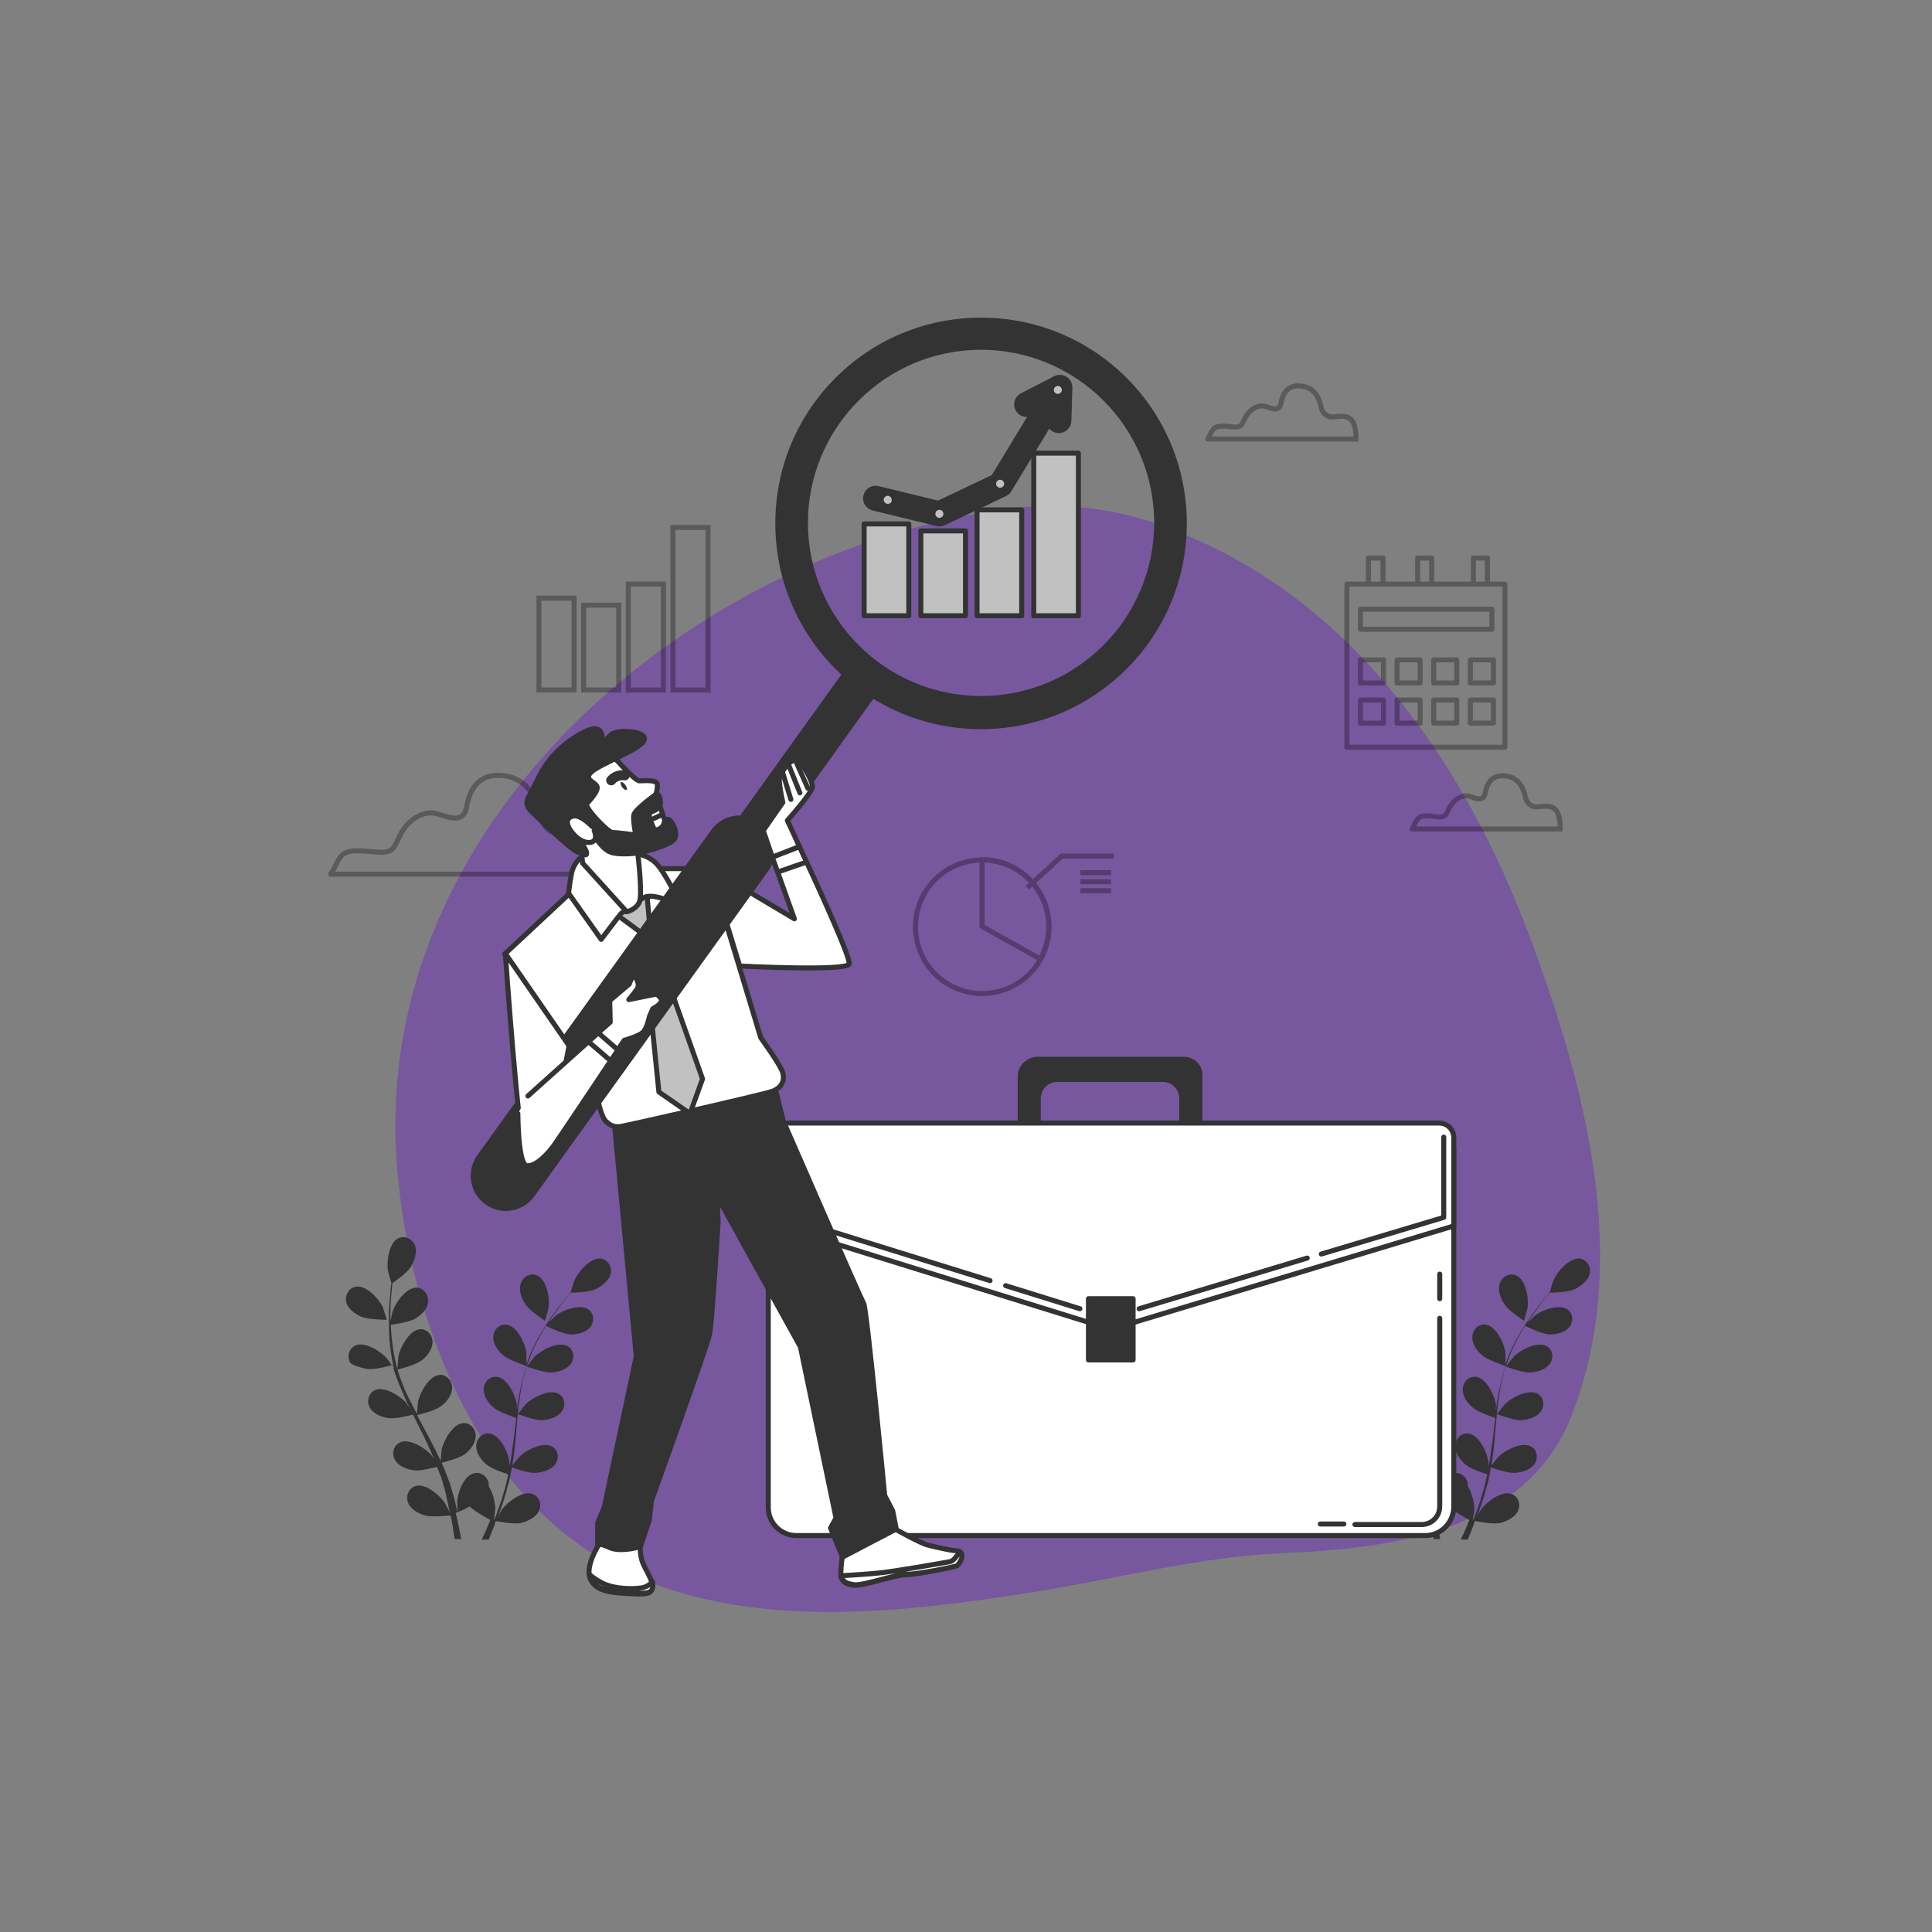 <?xml version="1.0" encoding="utf-8"?>
<!-- Generator: Adobe Illustrator 27.9.0, SVG Export Plug-In . SVG Version: 6.00 Build 0)  -->
<svg version="1.1" id="Capa_1" xmlns="http://www.w3.org/2000/svg" xmlns:xlink="http://www.w3.org/1999/xlink" x="0px" y="0px"
	 viewBox="0 0 385 385" style="enable-background:new 0 0 385 385;" xml:space="preserve">
<rect x="0" y="0" width="385" height="385" fill="#808080" stroke="none"/>
<style type="text/css">
	.st0{opacity:0.3;}
	.st1{fill:none;stroke:#000000;stroke-miterlimit:10;}
	.st2{fill:none;stroke:#000000;stroke-linecap:round;stroke-linejoin:round;stroke-miterlimit:10;}
	.st3{fill:#C1C1C1;stroke:#333333;stroke-linecap:round;stroke-linejoin:round;stroke-miterlimit:10;}
	.st4{fill:none;stroke:#333333;stroke-width:5;stroke-linecap:round;stroke-linejoin:round;stroke-miterlimit:10;}
	.st5{fill:#333333;}
	.st6{fill:#FFFFFF;stroke:#333333;stroke-linecap:round;stroke-linejoin:round;stroke-miterlimit:10;}
	.st7{fill:#333333;stroke:#333333;stroke-linecap:round;stroke-linejoin:round;stroke-miterlimit:10;}
	.st8{fill:none;stroke:#333333;stroke-linecap:round;stroke-linejoin:round;stroke-miterlimit:10;}
	.st9{fill:#333333;stroke:#333333;stroke-width:2;stroke-linecap:round;stroke-linejoin:round;stroke-miterlimit:10;}
	.st10{fill:#FFFFFF;stroke:#333333;stroke-width:14;stroke-linecap:round;stroke-linejoin:round;stroke-miterlimit:10;}
	.st11{fill:#FFFFFF;stroke:#333333;stroke-width:8;stroke-linecap:round;stroke-linejoin:round;stroke-miterlimit:10;}
	.st12{fill:none;stroke:#333333;stroke-miterlimit:10;}
	.st13{fill:#C1C1C1;stroke:#333333;stroke-miterlimit:10;}
	.st14{fill:#C1C1C1;}
	.st15{fill:#333333;stroke:#333333;stroke-miterlimit:10;}
	.st16{fill:#FFFFFF;stroke:#333333;stroke-miterlimit:10;}
	.st17{fill:none;stroke:#4C4C4C;stroke-linecap:round;stroke-linejoin:round;stroke-miterlimit:10;}
	.st18{fill:#4C4C4C;stroke:#333333;stroke-linecap:round;stroke-linejoin:round;stroke-miterlimit:10;}
	.st19{fill:#B6B6B6;stroke:#333333;stroke-linecap:round;stroke-linejoin:round;stroke-miterlimit:10;}
	.st20{fill:#FFFFFF;}
	.st21{fill:#FFFFFF;stroke:#333333;stroke-width:0.75;stroke-linecap:round;stroke-linejoin:round;stroke-miterlimit:10;}
	.st22{fill:#808080;stroke:#333333;stroke-linecap:round;stroke-linejoin:round;stroke-miterlimit:10;}
	.st23{fill:none;stroke:#333333;stroke-width:0.5;stroke-linecap:round;stroke-linejoin:round;stroke-miterlimit:10;}
	.st24{fill:none;stroke:#FFFFFF;stroke-linecap:round;stroke-linejoin:round;stroke-miterlimit:10;}
	.st25{fill:#949494;stroke:#333333;stroke-linecap:round;stroke-linejoin:round;stroke-miterlimit:10;}
	.st26{fill:#6E2DBA;}
	.st27{fill:#00CDD0;}
	.st28{fill:#3A8BFF;}
	.st29{opacity:0.5;}
</style>
<g>
	<g class="st29">
		<path class="st26" d="M230.3,104.3c-9.4-3.2-19.4-4.3-30.3-2.8c-63.1,8.8-126.2,63-120.9,130.6c2.4,31.3,16.6,68.5,47.2,81.9
			c24.8,10.9,54.1,7.3,80,3.2c16.3-2.6,32.8-7,49.3-7.7c21.5-0.9,48.5-4.3,57.5-27.2c12.3-31.3,2.7-66.4-8.6-96.5
			c-12.3-32.6-33.4-63.9-66.2-78.3C235.8,106.3,233.1,105.2,230.3,104.3z"/>
	</g>
	<g class="st0">
		<path class="st1" d="M263.2,80.9c0,0-0.5-3.4-3.5-3.9c-3-0.6-4.1,1.4-4.4,3.2c-0.3,1.9-1.7,1.3-3.1,0.8c-1.4-0.5-3.2,0.6-4.1,2.3
			c-0.8,1.7-0.8,2-3.1,1.7c-2.3-0.2-3-0.1-3.7,1.3c-0.7,1.4-0.6,1.2-0.6,1.2h29.5c0,0,0.2-3.1-1.2-4.1c-1.4-1-3.4,0.1-4.4-0.5
			C263.4,82.4,263.2,80.9,263.2,80.9z"/>
	</g>
	<g class="st0">
		<path class="st1" d="M303.9,158.6c0,0-0.5-3.4-3.5-3.9c-3-0.6-4.1,1.4-4.4,3.2c-0.3,1.9-1.7,1.3-3.1,0.8c-1.4-0.5-3.2,0.6-4.1,2.3
			c-0.8,1.7-0.8,2-3.1,1.7s-3-0.1-3.7,1.3c-0.7,1.4-0.6,1.2-0.6,1.2h29.5c0,0,0.2-3.1-1.2-4.1c-1.4-1-3.4,0.1-4.4-0.5
			C304.1,160.1,303.9,158.6,303.9,158.6z"/>
	</g>
	<g class="st0">
		<path class="st1" d="M107.5,162c0,0-0.9-6.2-6.4-7.3c-5.6-1.1-7.5,2.6-8.1,6c-0.6,3.4-3.2,2.3-5.8,1.5c-2.6-0.9-6,1.1-7.5,4.3
			c-1.5,3.2-1.5,3.6-5.8,3.2c-4.3-0.4-5.6-0.2-6.8,2.3c-1.3,2.6-1.2,2.2-1.2,2.2h54.2c0,0,0.3-5.7-2.2-7.6c-2.6-1.9-6.2,0.2-8.1-0.9
			C108,164.8,107.5,162,107.5,162z"/>
	</g>
	<g>
		<g class="st0">
			<rect x="268.4" y="116.4" class="st2" width="31.5" height="32.5"/>
			<rect x="271.1" y="121.4" class="st2" width="26.2" height="4"/>
			<g>
				<rect x="271.1" y="131.5" class="st2" width="4.6" height="4.6"/>
				<rect x="278.4" y="131.5" class="st2" width="4.6" height="4.6"/>
				<rect x="285.7" y="131.5" class="st2" width="4.6" height="4.6"/>
				<rect x="293" y="131.5" class="st2" width="4.6" height="4.6"/>
			</g>
			<g>
				<rect x="271.1" y="139.5" class="st2" width="4.6" height="4.6"/>
				<rect x="278.4" y="139.5" class="st2" width="4.6" height="4.6"/>
				<rect x="285.7" y="139.5" class="st2" width="4.6" height="4.6"/>
				<rect x="293" y="139.5" class="st2" width="4.6" height="4.6"/>
			</g>
			<polyline class="st2" points="272.7,116.4 272.7,111.2 275.6,111.2 275.6,116.2 			"/>
			<polyline class="st2" points="293.6,116.4 293.6,111.2 296.4,111.2 296.4,116.2 			"/>
			<polyline class="st2" points="282.5,116.4 282.5,111.2 285.3,111.2 285.3,116.2 			"/>
		</g>
		<g class="st0">
			<g>
				<rect x="107.4" y="119.2" class="st1" width="7" height="18.3"/>
				<rect x="116.3" y="120.6" class="st1" width="7" height="16.9"/>
				<rect x="125.2" y="116.4" class="st1" width="7" height="21.1"/>
				<rect x="134.1" y="105.1" class="st1" width="7" height="32.4"/>
			</g>
		</g>
		<g class="st0">
			<g>
				
					<ellipse transform="matrix(0.973 -0.232 0.232 0.973 -37.505 50.468)" class="st1" cx="195.7" cy="184.6" rx="13.3" ry="13.3"/>
				<path class="st1" d="M207.3,191.1c1.1-1.9,1.7-4.2,1.7-6.5c0-7.3-5.9-13.3-13.3-13.3v13.3L207.3,191.1z"/>
			</g>
			<polyline class="st1" points="204.7,176.9 211.6,170.6 222,170.6 			"/>
			<line class="st1" x1="215.3" y1="173.9" x2="221.4" y2="173.9"/>
			<line class="st1" x1="215.3" y1="175.7" x2="221.4" y2="175.7"/>
			<line class="st1" x1="215.3" y1="177.5" x2="221.4" y2="177.5"/>
		</g>
	</g>
	<g>
		<g>
			<rect x="172.2" y="104.4" class="st3" width="8.9" height="18.3"/>
			<rect x="183.5" y="105.8" class="st3" width="8.9" height="16.9"/>
			<rect x="194.7" y="101.6" class="st3" width="8.9" height="21.1"/>
			<rect x="206" y="90.3" class="st3" width="8.9" height="32.4"/>
			<polyline class="st4" points="174.5,99.3 187.2,102.4 199.4,96.6 209.7,79.6 			"/>
			<polyline class="st4" points="204.6,80.6 211.2,77.2 211,83.8 			"/>
		</g>
		<circle class="st3" cx="187.2" cy="102.4" r="1.3"/>
		<path class="st3" d="M200.6,96.4c0-0.7-0.6-1.3-1.3-1.3c-0.7,0-1.3,0.6-1.3,1.3c0,0.7,0.6,1.3,1.3,1.3
			C200,97.7,200.6,97.1,200.6,96.4z"/>
		<path class="st3" d="M178.2,99.6c0-0.7-0.6-1.3-1.3-1.3c-0.7,0-1.3,0.6-1.3,1.3c0,0.7,0.6,1.3,1.3,1.3
			C177.7,100.9,178.2,100.4,178.2,99.6z"/>
		<path class="st3" d="M212.1,77.7c0-0.7-0.6-1.3-1.3-1.3c-0.7,0-1.3,0.6-1.3,1.3c0,0.7,0.6,1.3,1.3,1.3
			C211.5,79,212.1,78.4,212.1,77.7z"/>
	</g>
	<g>
		<path class="st5" d="M72,262.4c1.5,0.6,5.1,0.6,5.1,0.6c0,0-0.8-2.4-0.8-2.5c-0.8-1.7-3.3-4.4-5.3-4.1c-1.5,0.2-2.3,1.7-2,3.1
			C69.3,260.8,70.7,261.8,72,262.4z"/>
		<path class="st5" d="M73.2,272.8c1.5,0.2,4.8-0.7,5-0.8c0.5,1.8,1.2,3.6,2,5.4c0.4,1,0.9,2.1,1.4,3.1c-0.3-0.4-0.6-0.8-0.6-0.9
			c-1.2-1.4-4.4-3.4-6.2-2.6c-1.4,0.6-1.8,2.2-1.1,3.5c0.7,1.3,2.4,1.9,3.7,2.1c1.4,0.2,4.1-0.5,4.9-0.7c0.2,0.4,0.4,0.8,0.6,1.2
			c0.9,1.9,1.9,3.7,2.7,5.6c0.3,0.7,0.6,1.3,0.9,2c-0.3-0.4-0.5-0.7-0.5-0.7c-1.2-1.4-4.4-3.4-6.2-2.6c-1.4,0.6-1.8,2.2-1.1,3.5
			c0.7,1.3,2.4,1.9,3.7,2.1c1.3,0.2,3.9-0.5,4.7-0.7c0.3,0.7,0.5,1.4,0.8,2c0.1,0.5,0.3,0.9,0.4,1.4c0.1,0.5,0.3,0.9,0.4,1.4
			c0.2,0.9,0.4,1.8,0.6,2.7c0.1,0.6,0.2,1.2,0.4,1.8c-0.3-0.7-0.9-1.9-1-2c-1-1.6-3.8-4-5.8-3.5c-1.4,0.4-2.1,1.9-1.6,3.3
			c0.5,1.4,2.1,2.2,3.4,2.6c1.4,0.4,4.7,0,5.1,0c0.2,1,0.4,1.9,0.5,2.8c0.1,0.7,0.2,1.3,0.3,1.9h1.3c-0.1-0.7-0.3-1.4-0.4-2.1
			c-0.2-1-0.4-2-0.7-3.1c0.2-0.1,1.6-0.6,2.8-1.3c1.1,1.1,3.8,2.5,4.1,2.7c-0.4,0.9-0.7,1.8-1.1,2.6c-0.2,0.4-0.4,0.8-0.6,1.3h1.4
			c0.1-0.3,0.2-0.5,0.3-0.8c0.4-0.9,0.8-1.9,1.1-2.9c0.4,0.1,3.6,0.7,5,0.4c1.3-0.3,3-1.1,3.6-2.4c0.6-1.3,0.1-2.9-1.3-3.4
			c-2-0.7-4.9,1.6-6,3c-0.1,0.1-0.7,1.1-1,1.8c0.2-0.4,0.3-0.8,0.5-1.3c0.3-0.8,0.6-1.7,0.9-2.6c0.1-0.5,0.3-0.9,0.4-1.4
			c0.1-0.5,0.2-0.9,0.4-1.4c0.3-1.1,0.5-2.3,0.7-3.4c0.7,0.3,3.4,1.2,4.8,1.1c1.4-0.1,3.1-0.6,3.9-1.8c0.8-1.2,0.5-2.9-0.8-3.5
			c-1.8-0.9-5.1,0.8-6.4,2.1c-0.1,0.1-0.9,1.1-1.4,1.7c0.1-0.7,0.2-1.4,0.3-2.1c0.3-2,0.4-4.1,0.6-6.2c0.1-0.6,0.1-1.3,0.2-1.9
			c0.3,0.1,3.4,1.3,4.9,1.2c1.4-0.1,3.1-0.6,3.9-1.8c0.8-1.2,0.5-2.9-0.8-3.5c-1.8-0.9-5.1,0.8-6.4,2.1c-0.1,0.1-1.3,1.6-1.6,2
			c0.1-1.4,0.3-2.8,0.5-4.1c0.3-1.9,0.7-3.7,1.2-5.4c0.1,0,3.4,1.3,5,1.2c1.4-0.1,3.1-0.6,3.9-1.8c0.8-1.2,0.5-2.9-0.8-3.5
			c-1.8-0.9-5.1,0.8-6.4,2.1c-0.1,0.1-1.4,1.7-1.6,2c0-0.1,0.1-0.2,0.1-0.3c0.6-1.9,1.3-3.6,2.2-5.2c0.5-0.9,1-1.8,1.5-2.6
			c0.6,0.3,3.3,1.6,4.7,1.7c1.4,0.1,3.1-0.3,4.1-1.4c0.9-1.1,0.8-2.8-0.4-3.6c-1.7-1.1-5.2,0.2-6.6,1.4c-0.1,0.1-0.8,0.8-1.3,1.3
			c0.2-0.4,0.5-0.7,0.7-1.1c0.9-1.3,1.7-2.4,2.5-3.4c0.4-0.6,0.9-1.1,1.3-1.5c0.7,0,3.6-0.1,4.9-0.7c1.2-0.6,2.7-1.7,3-3.1
			c0.3-1.4-0.6-2.8-2-3c-2-0.2-4.5,2.6-5.2,4.3c-0.1,0.1-0.8,2.5-0.8,2.5c0,0,0,0,0,0c-0.4,0.4-0.8,0.9-1.2,1.4
			c-0.8,1-1.7,2.1-2.6,3.4c-0.9,1.3-1.8,2.7-2.7,4.3c-0.9,1.6-1.7,3.3-2.3,5.2c0,0,0,0,0,0.1c0-0.6,0-2.3,0-2.4
			c-0.2-1.8-1.8-5.2-3.8-5.6c-1.5-0.3-2.7,0.9-2.8,2.3c-0.1,1.5,0.9,2.9,2,3.8c1.2,1,4.4,2,4.6,2.1c-0.6,1.8-1,3.7-1.4,5.6
			c-0.2,1.1-0.4,2.2-0.5,3.3c0-0.5,0-1,0-1.1c-0.2-1.8-1.8-5.2-3.8-5.6c-1.5-0.3-2.7,0.9-2.8,2.3c-0.1,1.5,0.9,2.9,2,3.8
			c1,0.9,3.8,1.8,4.5,2.1c-0.1,0.4-0.1,0.9-0.2,1.3c-0.2,2.1-0.5,4.1-0.8,6.2c-0.1,0.7-0.2,1.4-0.4,2.1c0-0.5,0-0.9,0-0.9
			c-0.2-1.8-1.8-5.2-3.8-5.6c-1.5-0.3-2.7,0.9-2.8,2.3c-0.1,1.4,0.9,2.9,2,3.8c1,0.9,3.5,1.7,4.4,2c-0.2,0.7-0.3,1.4-0.5,2.1
			c-0.1,0.5-0.2,0.9-0.4,1.4c-0.1,0.5-0.3,0.9-0.4,1.4c-0.3,0.9-0.6,1.7-0.9,2.6c-0.2,0.6-0.4,1.1-0.7,1.7c0.1-0.7,0.3-2.1,0.3-2.2
			c0-1.2-0.4-3.2-1.3-4.6c0-0.2,0-0.4,0-0.5c-0.2-1.4-1.5-2.5-3-2.1c-2,0.5-3.3,4-3.3,5.9c0,0.1,0.1,1.3,0.1,2
			c-0.1-0.4-0.2-0.9-0.3-1.3c-0.2-0.9-0.4-1.8-0.7-2.7c-0.1-0.4-0.3-0.9-0.4-1.4c-0.1-0.5-0.3-0.9-0.5-1.4c-0.4-1.1-0.8-2.2-1.3-3.2
			c0.8-0.2,3.5-0.9,4.6-1.7c1.1-0.8,2.2-2.2,2.2-3.7c0-1.4-1.2-2.7-2.6-2.5c-2,0.2-3.8,3.5-4.2,5.3c0,0.1-0.1,1.4-0.2,2.2
			c-0.3-0.6-0.6-1.3-0.9-1.9c-0.9-1.8-1.9-3.7-2.9-5.5c-0.3-0.6-0.6-1.1-0.9-1.7c0.3-0.1,3.5-0.8,4.8-1.8c1.1-0.8,2.2-2.2,2.2-3.7
			c0-1.4-1.2-2.7-2.6-2.5c-2,0.2-3.8,3.5-4.2,5.3c0,0.1-0.2,2-0.2,2.5c-0.6-1.2-1.3-2.5-1.9-3.7c-0.8-1.7-1.5-3.5-2-5.2
			c0.1,0,3.5-0.8,4.8-1.8c1.1-0.8,2.2-2.2,2.2-3.7c0-1.4-1.2-2.7-2.6-2.5c-2,0.2-3.8,3.5-4.2,5.3c0,0.1-0.2,2.2-0.2,2.6
			c0-0.1-0.1-0.2-0.1-0.3c-0.5-1.9-0.8-3.7-1-5.5c-0.1-1-0.2-2-0.2-3c0.6-0.1,3.6-0.5,4.8-1.2c1.2-0.7,2.5-1.9,2.6-3.4
			c0.1-1.4-0.9-2.8-2.3-2.8c-2.1,0-4.2,3-4.8,4.8c0,0.1-0.2,1.1-0.4,1.8c0-0.4,0-0.9,0-1.3c0-1.6,0.1-3,0.2-4.2
			c0.1-0.7,0.1-1.4,0.2-2c0.6-0.4,3-2.1,3.7-3.3c0.7-1.2,1.3-2.9,0.8-4.2c-0.5-1.3-2-2.1-3.4-1.4c-1.8,0.9-2.3,4.6-2,6.4
			c0,0.2,0.7,2.6,0.7,2.5c0,0,0,0,0,0c-0.1,0.6-0.2,1.2-0.2,1.9c-0.1,1.3-0.3,2.7-0.3,4.3c0,1.6,0,3.3,0.1,5.1
			c0.2,1.8,0.4,3.7,0.9,5.6c0,0,0,0,0,0.1c-0.3-0.5-1.3-1.9-1.4-2c-1.2-1.4-4.4-3.4-6.2-2.6c-1.4,0.6-1.8,2.2-1.1,3.5
			C70.2,272,71.9,272.6,73.2,272.8z"/>
		<path class="st5" d="M108.6,263.2c0,0,0.7-2.4,0.7-2.6c0.3-1.8-0.3-5.5-2.2-6.4c-1.3-0.6-2.8,0.1-3.3,1.5c-0.5,1.4,0.1,3,0.9,4.2
			C105.5,261.2,108.6,263.2,108.6,263.2z"/>
	</g>
	<g>
		<path class="st5" d="M267.1,262.4c1.5,0.6,5.1,0.6,5.1,0.6c0,0-0.8-2.4-0.8-2.5c-0.8-1.7-3.3-4.4-5.3-4.1c-1.5,0.2-2.3,1.7-2,3.1
			C264.4,260.8,265.8,261.8,267.1,262.4z"/>
		<path class="st5" d="M268.3,272.8c1.5,0.2,4.8-0.7,5-0.8c0.5,1.8,1.2,3.6,2,5.4c0.4,1,0.9,2.1,1.4,3.1c-0.3-0.4-0.6-0.8-0.6-0.9
			c-1.2-1.4-4.4-3.4-6.2-2.6c-1.4,0.6-1.8,2.2-1.1,3.5c0.7,1.3,2.4,1.9,3.7,2.1c1.4,0.2,4.1-0.5,4.9-0.7c0.2,0.4,0.4,0.8,0.6,1.2
			c0.9,1.9,1.9,3.7,2.7,5.6c0.3,0.7,0.6,1.3,0.9,2c-0.3-0.4-0.5-0.7-0.5-0.7c-1.2-1.4-4.4-3.4-6.2-2.6c-1.4,0.6-1.8,2.2-1.1,3.5
			c0.7,1.3,2.4,1.9,3.7,2.1c1.3,0.2,3.9-0.5,4.7-0.7c0.3,0.7,0.5,1.4,0.8,2c0.1,0.5,0.3,0.9,0.4,1.4c0.1,0.5,0.3,0.9,0.4,1.4
			c0.2,0.9,0.4,1.8,0.6,2.7c0.1,0.6,0.2,1.2,0.4,1.8c-0.3-0.7-0.9-1.9-1-2c-1-1.6-3.8-4-5.8-3.5c-1.4,0.4-2.1,1.9-1.6,3.3
			c0.5,1.4,2.1,2.2,3.4,2.6c1.4,0.4,4.7,0,5.1,0c0.2,1,0.4,1.9,0.5,2.8c0.1,0.7,0.2,1.3,0.3,1.9h1.3c-0.1-0.7-0.3-1.4-0.4-2.1
			c-0.2-1-0.4-2-0.7-3.1c0.2-0.1,1.6-0.6,2.8-1.3c1.1,1.1,3.8,2.5,4.1,2.7c-0.4,0.9-0.7,1.8-1.1,2.6c-0.2,0.4-0.4,0.8-0.6,1.3h1.4
			c0.1-0.3,0.2-0.5,0.3-0.8c0.4-0.9,0.8-1.9,1.1-2.9c0.4,0.1,3.6,0.7,5,0.4c1.3-0.3,3-1.1,3.6-2.4c0.6-1.3,0.1-2.9-1.3-3.4
			c-2-0.7-4.9,1.6-6,3c-0.1,0.1-0.7,1.1-1,1.8c0.2-0.4,0.3-0.8,0.5-1.3c0.3-0.8,0.6-1.7,0.9-2.6c0.1-0.5,0.3-0.9,0.4-1.4
			c0.1-0.5,0.2-0.9,0.4-1.4c0.3-1.1,0.5-2.3,0.7-3.4c0.7,0.3,3.4,1.2,4.8,1.1c1.4-0.1,3.1-0.6,3.9-1.8c0.8-1.2,0.5-2.9-0.8-3.5
			c-1.8-0.9-5.1,0.8-6.4,2.1c-0.1,0.1-0.9,1.1-1.4,1.7c0.1-0.7,0.2-1.4,0.3-2.1c0.3-2,0.4-4.1,0.6-6.2c0.1-0.6,0.1-1.3,0.2-1.9
			c0.3,0.1,3.4,1.3,4.9,1.2c1.4-0.1,3.1-0.6,3.9-1.8c0.8-1.2,0.5-2.9-0.8-3.5c-1.8-0.9-5.1,0.8-6.4,2.1c-0.1,0.1-1.3,1.6-1.6,2
			c0.1-1.4,0.3-2.8,0.5-4.1c0.3-1.9,0.7-3.7,1.2-5.4c0.1,0,3.4,1.3,5,1.2c1.4-0.1,3.1-0.6,3.9-1.8c0.8-1.2,0.5-2.9-0.8-3.5
			c-1.8-0.9-5.1,0.8-6.4,2.1c-0.1,0.1-1.4,1.7-1.6,2c0-0.1,0.1-0.2,0.1-0.3c0.6-1.9,1.3-3.6,2.2-5.2c0.5-0.9,1-1.8,1.5-2.6
			c0.6,0.3,3.3,1.6,4.7,1.7c1.4,0.1,3.1-0.3,4.1-1.4c0.9-1.1,0.8-2.8-0.4-3.6c-1.7-1.1-5.2,0.2-6.6,1.4c-0.1,0.1-0.8,0.8-1.3,1.3
			c0.2-0.4,0.5-0.7,0.7-1.1c0.9-1.3,1.7-2.4,2.5-3.4c0.4-0.6,0.9-1.1,1.3-1.5c0.7,0,3.6-0.1,4.9-0.7c1.2-0.6,2.7-1.7,3-3.1
			c0.3-1.4-0.6-2.8-2-3c-2-0.2-4.5,2.6-5.2,4.3c-0.1,0.1-0.8,2.5-0.8,2.5c0,0,0,0,0,0c-0.4,0.4-0.8,0.9-1.2,1.4
			c-0.8,1-1.7,2.1-2.6,3.4c-0.9,1.3-1.8,2.7-2.7,4.3c-0.9,1.6-1.7,3.3-2.3,5.2c0,0,0,0,0,0.1c0-0.6,0-2.3,0-2.4
			c-0.2-1.8-1.8-5.2-3.8-5.6c-1.5-0.3-2.7,0.9-2.8,2.3c-0.1,1.5,0.9,2.9,2,3.8c1.2,1,4.4,2,4.6,2.1c-0.6,1.8-1,3.7-1.4,5.6
			c-0.2,1.1-0.4,2.2-0.5,3.3c0-0.5,0-1,0-1.1c-0.2-1.8-1.8-5.2-3.8-5.6c-1.5-0.3-2.7,0.9-2.8,2.3c-0.1,1.5,0.9,2.9,2,3.8
			c1,0.9,3.8,1.8,4.5,2.1c-0.1,0.4-0.1,0.9-0.2,1.3c-0.2,2.1-0.5,4.1-0.8,6.2c-0.1,0.7-0.2,1.4-0.4,2.1c0-0.5,0-0.9,0-0.9
			c-0.2-1.8-1.8-5.2-3.8-5.6c-1.5-0.3-2.7,0.9-2.8,2.3c-0.1,1.4,0.9,2.9,2,3.8c1,0.9,3.5,1.7,4.4,2c-0.2,0.7-0.3,1.4-0.5,2.1
			c-0.1,0.5-0.2,0.9-0.4,1.4c-0.1,0.5-0.3,0.9-0.4,1.4c-0.3,0.9-0.6,1.7-0.9,2.6c-0.2,0.6-0.4,1.1-0.7,1.7c0.1-0.7,0.3-2.1,0.3-2.2
			c0-1.2-0.4-3.2-1.3-4.6c0-0.2,0-0.4,0-0.5c-0.2-1.4-1.5-2.5-3-2.1c-2,0.5-3.3,4-3.3,5.9c0,0.1,0.1,1.3,0.1,2
			c-0.1-0.4-0.2-0.9-0.3-1.3c-0.2-0.9-0.4-1.8-0.7-2.7c-0.1-0.4-0.3-0.9-0.4-1.4c-0.1-0.5-0.3-0.9-0.5-1.4c-0.4-1.1-0.8-2.2-1.3-3.2
			c0.8-0.2,3.5-0.9,4.6-1.7c1.1-0.8,2.2-2.2,2.2-3.7c0-1.4-1.2-2.7-2.6-2.5c-2,0.2-3.8,3.5-4.2,5.3c0,0.1-0.1,1.4-0.2,2.2
			c-0.3-0.6-0.6-1.3-0.9-1.9c-0.9-1.8-1.9-3.7-2.9-5.5c-0.3-0.6-0.6-1.1-0.9-1.7c0.3-0.1,3.5-0.8,4.8-1.8c1.1-0.8,2.2-2.2,2.2-3.7
			c0-1.4-1.2-2.7-2.6-2.5c-2,0.2-3.8,3.5-4.2,5.3c0,0.1-0.2,2-0.2,2.5c-0.6-1.2-1.3-2.5-1.9-3.7c-0.8-1.7-1.5-3.5-2-5.2
			c0.1,0,3.5-0.8,4.8-1.8c1.1-0.8,2.2-2.2,2.2-3.7c0-1.4-1.2-2.7-2.6-2.5c-2,0.2-3.8,3.5-4.2,5.3c0,0.1-0.2,2.2-0.2,2.6
			c0-0.1-0.1-0.2-0.1-0.3c-0.5-1.9-0.8-3.7-1-5.5c-0.1-1-0.2-2-0.2-3c0.6-0.1,3.6-0.5,4.8-1.2c1.2-0.7,2.5-1.9,2.6-3.4
			c0.1-1.4-0.9-2.8-2.3-2.8c-2.1,0-4.2,3-4.8,4.8c0,0.1-0.2,1.1-0.4,1.8c0-0.4,0-0.9,0-1.3c0-1.6,0.1-3,0.2-4.2
			c0.1-0.7,0.1-1.4,0.2-2c0.6-0.4,3-2.1,3.7-3.3c0.7-1.2,1.3-2.9,0.8-4.2c-0.5-1.3-2-2.1-3.4-1.4c-1.8,0.9-2.3,4.6-2,6.4
			c0,0.2,0.7,2.6,0.7,2.5c0,0,0,0,0,0c-0.1,0.6-0.2,1.2-0.2,1.9c-0.1,1.3-0.3,2.7-0.3,4.3c0,1.6,0,3.3,0.1,5.1
			c0.2,1.8,0.4,3.7,0.9,5.6c0,0,0,0,0,0.1c-0.3-0.5-1.3-1.9-1.4-2c-1.2-1.4-4.4-3.4-6.2-2.6c-1.4,0.6-1.8,2.2-1.1,3.5
			C265.3,272,267,272.6,268.3,272.8z"/>
		<path class="st5" d="M303.7,263.2c0,0,0.7-2.4,0.7-2.6c0.3-1.8-0.3-5.5-2.2-6.4c-1.3-0.6-2.8,0.1-3.3,1.5c-0.5,1.4,0.1,3,0.9,4.2
			C300.6,261.2,303.7,263.2,303.7,263.2z"/>
	</g>
	<g>
		<g>
			<path class="st6" d="M284,306H158.7c-3.1,0-5.6-2.5-5.6-5.6v-71.3c0-2.9,2.4-5.3,5.3-5.3h126c2.9,0,5.3,2.4,5.3,5.3v71.3
				C289.6,303.5,287.1,306,284,306z"/>
			<path class="st7" d="M235.9,211.1h-29.1c-1.9,0-3.5,1.5-3.5,3.5v11.3h4c-0.2-0.5-0.4-1-0.4-1.6v-5.4c0-2.1,1.7-3.8,3.8-3.8h21
				c2.1,0,3.8,1.7,3.8,3.8v5.4c0,0.6-0.1,1.1-0.4,1.6h4v-11.3C239.3,212.6,237.8,211.1,235.9,211.1z"/>
			<g>
				<path class="st6" d="M153.1,243.7l68.3,21.2l68.3-20.6v-17.6c0-1.6-1.3-2.9-2.9-2.9H156c-1.6,0-2.9,1.3-2.9,2.9V243.7z"/>
				<polyline class="st8" points="263.3,249.9 287.7,242.6 287.7,226.6 				"/>
				<line class="st8" x1="227" y1="260.8" x2="260.5" y2="250.7"/>
				<line class="st8" x1="197.3" y1="255.2" x2="162.2" y2="244.3"/>
				<line class="st8" x1="215.2" y1="260.8" x2="200.4" y2="256.2"/>
			</g>
			<rect x="216.9" y="258.8" class="st7" width="8.9" height="12.2"/>
		</g>
		<g>
			<line class="st8" x1="267.8" y1="303.7" x2="263.1" y2="303.7"/>
			<path class="st8" d="M286.9,262.7v37.5c0,2-1.6,3.6-3.6,3.6H270"/>
			<line class="st8" x1="286.9" y1="253.9" x2="286.9" y2="258.8"/>
		</g>
	</g>
	<g>
		<g>
			<path class="st6" d="M178.2,304.6c0,0,5.1,2.9,6.7,3.3c1.6,0.4,4.7,1.1,5.4,1.1c0.7,0,1.3,0.3,1.3,1.1c0,0.7-0.6,1.7-1,1.9
				c-0.3,0.2-8.1,1.8-10.1,1.8c-2,0-8.6,2.3-10.3,2.1c-1.7-0.2-2.3-0.7-2.6-1.6c-0.2-0.9,0.3-4.7,0.3-4.7L178.2,304.6z"/>
			<path class="st6" d="M190.7,312c0.3-0.2,1-1.2,1-1.9c0-0.4-0.2-0.7-0.4-0.9c-0.6,0.8-1.3,1.9-2,2c-1.1,0.2-11.8,2.1-14.6,2.3
				c-2,0.2-5.2,0.4-7,0.5c0,0.1,0,0.1,0,0.2c0.2,0.9,0.9,1.4,2.6,1.6c1.7,0.2,8.3-2.1,10.3-2.1C182.6,313.8,190.4,312.2,190.7,312z"
				/>
		</g>
		<g>
			<path class="st6" d="M127.6,308.3c0,0-0.1,1.1,0.3,2.6c0.4,1.5,2.2,3.9,2.1,5.2c-0.1,1.3-0.6,1.7-4,1.5c-3.4-0.2-7-0.2-8.3-2.8
				c-1.3-2.6,1.7-7.1,1.7-7.1L127.6,308.3z"/>
			<path class="st6" d="M130.1,316c0-0.2,0-0.5-0.1-0.8c-0.4,0.5-1.1,1-2,1.2c-1.8,0.3-5.5,0.3-7.9-0.9c-1-0.5-1.9-1.1-2.6-1.7
				c0.1,0.3,0.1,0.6,0.2,0.8c1.3,2.6,4.9,2.6,8.3,2.8C129.4,317.7,130,317.3,130.1,316z"/>
		</g>
		<path class="st7" d="M122.4,223.5l4.4,46.8l-6.4,30.1l-1.3,3.1v4.2c0,0,0.4-0.2,2.4,0.7c2,0.9,5.4,0,5.4,0l0.7-0.2l1.8-5.3
			l0.4-3.8c0,0,11.1-30.8,11.6-33.2c0.5-2.4,1.7-22.4,1.7-22.4l-0.2-5.1l16.6,30l7.1,34.1l-1.1,2l2.4,5.8l10.7-5.6l-0.7-3.6
			l-1.6-3.1c0,0-3.6-37.6-4.2-38.3c-0.5-0.7-16-36.3-16-36.3l-2-8L122.4,223.5z"/>
		<path class="st6" d="M153.9,170.8l4.4,12.3l-16.8-10l5.9,19.4c0,0,21.3,1.1,21.8-0.4c0.4-1.1-6.2-15.5-9.9-23.4L153.9,170.8z"/>
		<line class="st6" x1="155.2" y1="173.7" x2="160.7" y2="171.8"/>
		<path class="st6" d="M114.1,177.5l-13.5,12.6l17.9,25.7c0,0,0.9,6.3,2.2,7.6c1.3,1.3,2.2,1.1,2.8,1.1s28.3-6.3,30.3-7
			c2-0.7,2.6-2.2,2.2-3.7c-0.4-1.5-4.4-7-4.4-7l-10.2-33.7h-12.4l-10.9,2.6L114.1,177.5z"/>
		<polygon class="st3" points="123.2,182.5 128.1,186.1 131.3,217.6 137.5,221.9 140,215 129.6,185.7 128.9,178.1 125.5,176.8 		"/>
		<path class="st6" d="M115.8,170.8c0,0-1.5,1.2-1.9,3.2c-0.4,2.1-0.6,4-0.6,4l6.5,9.2c0,0,3.7-4.9,4-5.2c0.3-0.3,1.1-0.5,1.1-0.5
			s2.1-1.4,2.5-1.9c0.4-0.5,1.2-1.4,3.7-0.8c2.5,0.6,4.4,1.2,4.4,1.2s-3-6.2-4.7-7.9c-1.7-1.8-4.4-2.2-5.7-2.2
			c-1.3,0-6.8,1.2-6.8,1.2L115.8,170.8z"/>
		<g>
			<path class="st6" d="M121.3,149.7c0,0,5.1,5.9,6.1,5.9c1,0,3.6-0.3,3.6,0.8c0,1.2-0.3,1.9-0.3,1.9s2.2,6.3,2.7,8.2
				c0.5,1.9-4.1,2.9-4.1,2.9l-2.2,0.7c0,0,1,8.2,0.3,9.7c-0.7,1.5-2.5,1.9-2.5,1.9l-8.8-9.7l-0.2-2.2c0,0-9.3-8.3-9.2-9.5
				C106.9,159,121.3,149.7,121.3,149.7z"/>
			<path class="st5" d="M124.6,156.4c0.3,0.4,0.4,0.9,0.3,1c-0.2,0.1-0.6-0.1-0.9-0.5c-0.3-0.4-0.4-0.9-0.3-1
				C123.9,155.7,124.3,156,124.6,156.4z"/>
			<path class="st9" d="M121.8,155.5c0,0,0.9-1.2,2.7-1"/>
			<line class="st8" x1="131.8" y1="162.4" x2="130.3" y2="163.1"/>
		</g>
		<path class="st7" d="M130.7,158.3c0,0-4.2,3-4.4,4.1c-0.2,1.1,0.4,4,0.4,4s-3.6-0.5-4.6-0.5c-1,0-5.7-5.1-5.2-5.7
			c0.5-0.6,2.3-2.4,2.1-3.4c-0.3-1-2.9-1.4-1.1-3c1.9-1.7,10.1-4.6,10.5-6.4s-5.5-2.1-6.6-1c-1.1,1.1-1.8,1.5-1.8,1.5s0.6-3.9-3-2.3
			c-3.6,1.6-7.6,4.9-9.7,9.4c-2.1,4.5-3.4,4.8-1,7.1c2.4,2.3,7.8,7.5,8.9,7.7c1.1,0.2,1.7,1,1.7,0.2c0-0.8-2.2-3.6-1.7-4.8
			c0.5-1.2,0.9-1.8,1.9-0.5c1,1.3,2.5,4.1,4.3,5c1.8,0.9,6.3,0.2,6.3,0.2s5.9-1.4,6.7-2.7c0.8-1.4-0.5-3.5-1-3.8
			c-0.5-0.3-0.9-0.2-1.1,0.7c-0.2,0.9-1.7,1.8-2.1,0.8c-0.4-1-1.2-2.7-0.6-3c0.6-0.3,2-0.7,2-1.9S131.3,158.2,130.7,158.3z"/>
		<path class="st6" d="M118,164.7c0,0-2.1-2.2-3.5-2.1c-1.5,0.1-2.1,1.4-0.4,3.4c1.7,2.1,3.7,2.2,4.3,1.5c0.6-0.7,0-2,0-2"/>
		<g>
			<line class="st10" x1="147.4" y1="169.5" x2="100.8" y2="234.3"/>
			<line class="st11" x1="172.1" y1="135.1" x2="147.4" y2="169.5"/>
			<path class="st7" d="M195.5,63.8c-22.4,0-40.5,18.1-40.5,40.5s18.1,40.5,40.5,40.5s40.5-18.1,40.5-40.5S217.9,63.8,195.5,63.8z
				 M195.5,139.2c-19.3,0-35-15.7-35-35s15.7-35,35-35c19.3,0,35,15.7,35,35S214.8,139.2,195.5,139.2z"/>
		</g>
		<g>
			<g>
				<g>
					<path class="st6" d="M153.9,170.8l5.4-2.1c-1.4-3.1-2.4-5.2-2.4-5.2s5-5.6,5-6.7s-1.7-4.4-3-5.2c-1.3-0.7-3.1,2.2-3.5,3.1
						c-0.4,0.9,0.6,5.2,0.6,5.2l-3.9,5.6L153.9,170.8z"/>
				</g>
				<line class="st8" x1="156" y1="154.1" x2="157.6" y2="159.3"/>
				<line class="st8" x1="157.1" y1="152.3" x2="159.4" y2="158"/>
				<line class="st8" x1="158.5" y1="151.5" x2="161" y2="157.1"/>
			</g>
		</g>
		<g>
			<path class="st6" d="M100.7,190c0,0,2.7,38.4,3.9,39.1c1.2,0.7,5.2-2,5.2-2l3.6-18.7L100.7,190z"/>
			<g>
				<path class="st6" d="M105.2,218.4l16.5-14.8l-0.1-4.3l3.9-3.3c0,0,0.8-2.3,1.3-1.4c0.5,1,0.8,1.6,0.3,2.3
					c-0.4,0.7-1.7,2.2-1.7,2.2l5.5-1.1c0,0,1.4,0.9,0.9,1.6c-0.4,0.7-1.6,1.3-1.6,1.3l-0.7,1.6c0,0-0.4,2-1.1,2.9
					c-0.7,0.9-3.9,1.8-3.9,1.8s-12,18-13.6,20.3c-1.5,2.3-4.1,5-5.9,4.8c-1.8-0.2-1.8-10.4-1.8-10.4"/>
				<path class="st6" d="M130.8,198.1l-5.5,1.1c0,0,1.3-1.5,1.7-2.2c0.4-0.7,0.1-1.3-0.3-2.3c-0.5-1-1.3,1.4-1.3,1.4l-3.9,3.3
					l0.1,4.3l-2.4,2.1l3.9,3.4c0.8-1.2,1.3-1.9,1.3-1.9s3.3-0.9,3.9-1.8c0.7-0.9,1.1-2.9,1.1-2.9l0.7-1.6c0,0,1.2-0.6,1.6-1.3
					C132.2,199,130.8,198.1,130.8,198.1z"/>
				<line class="st6" x1="117.4" y1="207.7" x2="121.6" y2="211.3"/>
			</g>
		</g>
	</g>
</g>
</svg>
